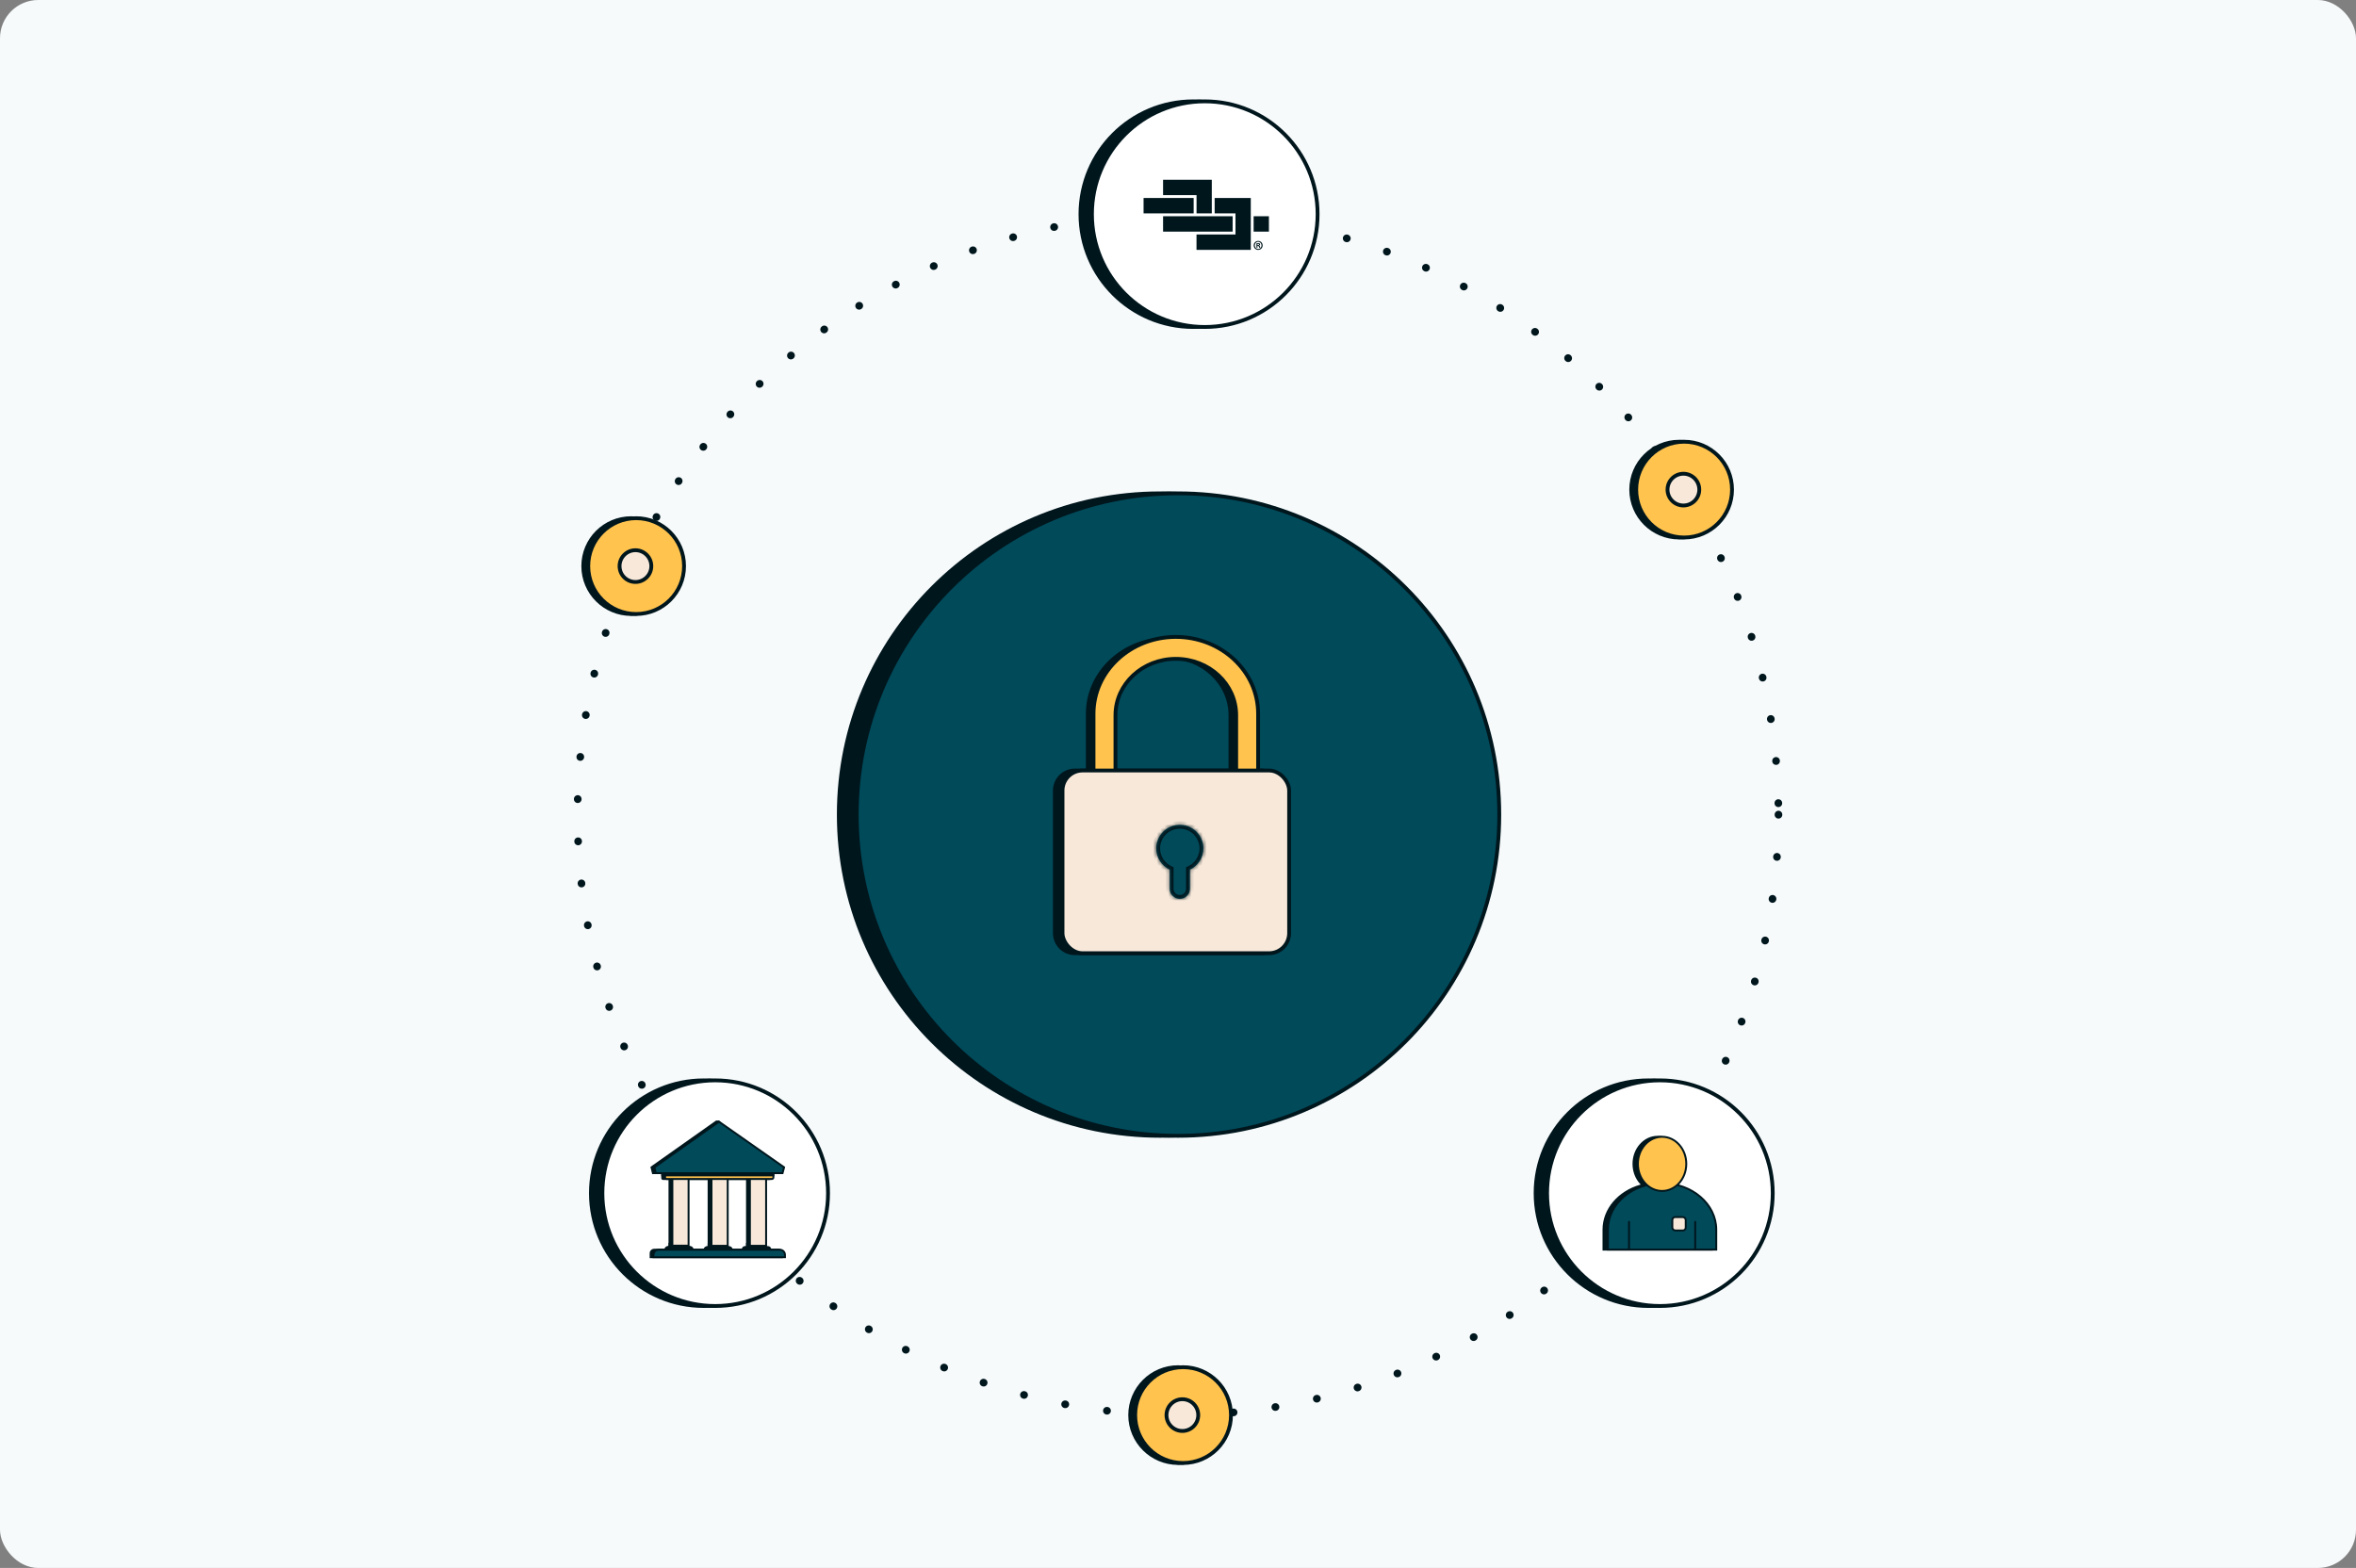 <svg width="616" height="410" viewBox="0 0 616 410" fill="none" xmlns="http://www.w3.org/2000/svg">
<rect x="0" y="0" width="616" height="410" fill="#808080" stroke="none"/>
<rect width="616" height="410" rx="10" fill="#F7FAFB"/>
<circle cx="308" cy="213" r="157" stroke="#00161D" stroke-width="2" stroke-linecap="round" stroke-dasharray="0.05 11"/>
<circle cx="303.312" cy="213" r="84" fill="#00161D" stroke="#00161D" stroke-linecap="round"/>
<circle cx="308" cy="213" r="84" fill="#004A5A" stroke="#00161D" stroke-linecap="round"/>
<path d="M283.412 209.58V210.08H283.912H289.65H290.15V209.58V201.473H320.712V209.58V210.08H321.212H326.95H327.45V209.58V201.473H329.819C332.713 201.473 335.058 203.818 335.058 206.711V244.011C335.058 246.905 332.713 249.25 329.819 249.25H281.042C278.149 249.25 275.804 246.905 275.804 244.011V206.711C275.804 203.818 278.149 201.473 281.042 201.473H283.412V209.58ZM321.712 200.473V187.009C321.712 178.566 314.39 171.78 305.431 171.78C296.472 171.78 289.15 178.566 289.15 187.009V200.473H284.412V186.626C284.412 175.842 293.789 167.042 305.431 167.042C317.073 167.042 326.45 175.842 326.45 186.626V200.473H321.712ZM321.712 209.08V201.473H326.45V209.08H321.712ZM284.412 201.473H289.15V209.08H284.412V201.473Z" fill="#00161D" stroke="#00161D"/>
<path d="M307.431 166.542C295.546 166.542 285.912 175.534 285.912 186.626V209.58H291.65V187.009C291.65 178.874 298.716 172.28 307.431 172.28C316.147 172.28 323.212 178.874 323.212 187.009V209.58H328.95V186.626C328.95 175.534 319.316 166.542 307.431 166.542Z" fill="#FFC34E" stroke="#00161D"/>
<rect x="277.804" y="201.473" width="59.254" height="47.777" rx="5.238" fill="#F8E8D9" stroke="#00161D"/>
<mask id="path-8-inside-1_5178_25151" fill="white">
<path fill-rule="evenodd" clip-rule="evenodd" d="M311.113 227.407C313.193 226.419 314.631 224.299 314.631 221.843C314.631 218.443 311.874 215.687 308.474 215.687C305.074 215.687 302.317 218.443 302.317 221.843C302.317 224.299 303.756 226.419 305.836 227.407V232.397C305.836 233.855 307.017 235.036 308.474 235.036C309.932 235.036 311.113 233.855 311.113 232.397V227.407Z"/>
</mask>
<path fill-rule="evenodd" clip-rule="evenodd" d="M311.113 227.407C313.193 226.419 314.631 224.299 314.631 221.843C314.631 218.443 311.874 215.687 308.474 215.687C305.074 215.687 302.317 218.443 302.317 221.843C302.317 224.299 303.756 226.419 305.836 227.407V232.397C305.836 233.855 307.017 235.036 308.474 235.036C309.932 235.036 311.113 233.855 311.113 232.397V227.407Z" fill="#004A5A"/>
<path d="M311.113 227.407L310.684 226.504L310.113 226.775V227.407H311.113ZM305.836 227.407H306.836V226.775L306.265 226.504L305.836 227.407ZM313.631 221.843C313.631 223.899 312.428 225.675 310.684 226.504L311.542 228.31C313.957 227.163 315.631 224.699 315.631 221.843H313.631ZM308.474 216.687C311.322 216.687 313.631 218.995 313.631 221.843H315.631C315.631 217.891 312.427 214.687 308.474 214.687V216.687ZM303.317 221.843C303.317 218.995 305.626 216.687 308.474 216.687V214.687C304.522 214.687 301.317 217.891 301.317 221.843H303.317ZM306.265 226.504C304.52 225.676 303.317 223.899 303.317 221.843H301.317C301.317 224.7 302.991 227.163 305.407 228.311L306.265 226.504ZM306.836 232.397V227.407H304.836V232.397H306.836ZM308.474 234.036C307.569 234.036 306.836 233.302 306.836 232.397H304.836C304.836 234.407 306.465 236.036 308.474 236.036V234.036ZM310.113 232.397C310.113 233.302 309.379 234.036 308.474 234.036V236.036C310.484 236.036 312.113 234.407 312.113 232.397H310.113ZM310.113 227.407V232.397H312.113V227.407H310.113Z" fill="#00161D" mask="url(#path-8-inside-1_5178_25151)"/>
<circle cx="312" cy="56" r="29.5" fill="#00161D" stroke="#00161D"/>
<circle cx="315" cy="56" r="29.5" fill="white" stroke="#00161D"/>
<path d="M312.094 51.771H299V55.792H312.094V51.771Z" fill="#00161D"/>
<path d="M304.098 47V51.021H312.848V55.792H316.837V47.002H304.098V47Z" fill="#00161D"/>
<path d="M331.772 56.545H327.775V60.566H331.772V56.545Z" fill="#00161D"/>
<path d="M317.585 51.771V55.792H323.029V61.316H312.839V65.337H327.029V51.773H317.585V51.771Z" fill="#00161D"/>
<path d="M322.283 60.566V56.545H304.098V60.566H322.283Z" fill="#00161D"/>
<path d="M330.127 64.164C330.127 64.826 329.621 65.346 328.963 65.346C328.312 65.346 327.793 64.826 327.793 64.164C327.793 63.516 328.312 62.996 328.963 62.996C329.621 62.996 330.127 63.516 330.127 64.164ZM328.084 64.164C328.084 64.684 328.458 65.097 328.97 65.097C329.469 65.097 329.836 64.684 329.836 64.171C329.836 63.651 329.469 63.231 328.963 63.231C328.458 63.231 328.084 63.651 328.084 64.164ZM328.783 64.776H328.52V63.608C328.624 63.587 328.769 63.573 328.956 63.573C329.171 63.573 329.268 63.608 329.351 63.658C329.413 63.708 329.462 63.801 329.462 63.915C329.462 64.043 329.365 64.143 329.226 64.185V64.2C329.337 64.242 329.399 64.328 329.434 64.484C329.469 64.662 329.489 64.734 329.517 64.776H329.233C329.199 64.734 329.178 64.627 329.143 64.492C329.122 64.363 329.053 64.306 328.908 64.306H328.783V64.776ZM328.79 64.114H328.915C329.06 64.114 329.178 64.064 329.178 63.943C329.178 63.836 329.102 63.765 328.935 63.765C328.866 63.765 328.818 63.772 328.79 63.779V64.114Z" fill="#00161D"/>
<circle cx="184" cy="312" r="29.5" fill="#00161D" stroke="#00161D"/>
<circle cx="187" cy="312" r="29.5" fill="white" stroke="#00161D"/>
<path d="M179.526 307.4H174.79V325.968H179.526V307.4Z" fill="#00161D"/>
<path d="M179.526 325.021H174.79V325.968H179.526V325.021Z" fill="#00161D"/>
<path d="M173.653 326.916C173.653 326.288 174.162 325.779 174.79 325.779H179.526C180.154 325.779 180.663 326.288 180.663 326.916H173.653Z" fill="#00161D"/>
<path d="M189.758 307.551H185.021V326.008H189.758V307.551Z" fill="#00161D"/>
<path d="M189.758 325.021H185.021V325.968H189.758V325.021Z" fill="#00161D"/>
<path d="M183.884 326.955C183.884 326.328 184.393 325.819 185.021 325.819H189.758C190.386 325.819 190.895 326.328 190.895 326.955H183.884Z" fill="#00161D"/>
<path d="M199.8 307.551H195.063V326.008H199.8V307.551Z" fill="#00161D"/>
<path d="M199.8 325.021H195.063V325.968H199.8V325.021Z" fill="#00161D"/>
<path d="M193.926 326.726C193.926 326.225 194.333 325.819 194.834 325.819H200.029C200.531 325.819 200.937 326.225 200.937 326.726H193.926Z" fill="#00161D"/>
<path d="M172.895 307.021H201.695V308.065C201.695 308.325 201.483 308.537 201.223 308.537H173.367C173.106 308.537 172.895 308.325 172.895 308.065V307.021Z" fill="#00161D"/>
<path d="M172.895 306.263H201.695V307.589H172.895V306.263Z" fill="#00161D"/>
<path d="M169.863 327.718C169.863 327.065 170.392 326.537 171.044 326.537H203.546C204.198 326.537 204.726 327.065 204.726 327.718V329H169.863V327.718Z" fill="#00161D"/>
<path fill-rule="evenodd" clip-rule="evenodd" d="M187.223 293H187.958L204.034 307.021H170.52L170.053 305.128L187.223 293Z" fill="#00161D"/>
<path d="M175.798 325.721V307.652H180.035V325.721H175.798Z" fill="#F8E8D9" stroke="#00161D" stroke-width="0.5"/>
<path d="M174.697 326.668C174.805 326.3 175.145 326.031 175.548 326.031H180.285C180.688 326.031 181.028 326.3 181.136 326.668H174.697Z" fill="#00161D" stroke="#00161D" stroke-width="0.5"/>
<path d="M186.029 325.758V307.802H190.266V325.758H186.029Z" fill="#F8E8D9" stroke="#00161D" stroke-width="0.5"/>
<path d="M184.928 326.705C185.036 326.337 185.377 326.068 185.78 326.068H190.516C190.919 326.068 191.26 326.337 191.368 326.705H184.928Z" fill="#00161D" stroke="#00161D" stroke-width="0.5"/>
<path d="M196.072 325.758V307.802H200.308V325.758H196.072Z" fill="#F8E8D9" stroke="#00161D" stroke-width="0.5"/>
<path d="M194.984 326.476C195.082 326.237 195.318 326.068 195.593 326.068H200.788C201.062 326.068 201.298 326.237 201.396 326.476H194.984Z" fill="#00161D" stroke="#00161D" stroke-width="0.454"/>
<path d="M173.903 307.271H202.203V307.905C202.203 308.115 202.032 308.286 201.821 308.286H174.285C174.074 308.286 173.903 308.115 173.903 307.905V307.271Z" fill="#FFC34E" stroke="#00161D" stroke-width="0.5"/>
<path d="M173.903 306.513H202.203V307.339H173.903V306.513Z" fill="#00161D" stroke="#00161D" stroke-width="0.5"/>
<path d="M170.871 328.116C170.871 327.382 171.466 326.787 172.2 326.787H203.905C204.639 326.787 205.234 327.382 205.234 328.116V328.75H170.871V328.116Z" fill="#004A5A" stroke="#00161D" stroke-width="0.5"/>
<path d="M171.094 305.234L187.982 293.306L205.008 305.233L204.6 306.771H171.474L171.094 305.234Z" fill="#004A5A" stroke="#00161D" stroke-width="0.5"/>
<circle cx="431" cy="312" r="29.5" fill="#00161D" stroke="#00161D"/>
<circle cx="434" cy="312" r="29.5" fill="white" stroke="#00161D"/>
<path d="M419.25 321.531C419.25 316.202 423.272 311.64 428.897 310.019C430.097 311.199 431.676 311.918 433.415 311.918C435.155 311.918 436.734 311.199 437.934 310.019C443.558 311.64 447.58 316.202 447.58 321.531V326.75H419.25V321.531ZM429.049 309.459C427.845 308.174 427.09 306.359 427.09 304.334C427.09 300.395 429.947 297.25 433.415 297.25C436.883 297.25 439.74 300.395 439.74 304.334C439.74 306.359 438.986 308.174 437.781 309.459C436.4 309.089 434.934 308.889 433.415 308.889C431.897 308.889 430.43 309.089 429.049 309.459ZM429.466 309.867C430.718 309.556 432.043 309.389 433.415 309.389C434.788 309.389 436.112 309.556 437.365 309.867C436.279 310.839 434.903 311.418 433.415 311.418C431.927 311.418 430.551 310.839 429.466 309.867Z" fill="#00161D" stroke="#00161D" stroke-width="0.5"/>
<path d="M420.404 321.531C420.404 314.859 426.709 309.389 434.569 309.389C442.429 309.389 448.734 314.859 448.734 321.531V326.75H420.404V321.531Z" fill="#004A5A" stroke="#00161D" stroke-width="0.5" stroke-linecap="round"/>
<path d="M440.894 304.334C440.894 308.273 438.037 311.418 434.569 311.418C431.101 311.418 428.244 308.273 428.244 304.334C428.244 300.395 431.101 297.25 434.569 297.25C438.037 297.25 440.894 300.395 440.894 304.334Z" fill="#FFC34E" stroke="#00161D" stroke-width="0.5"/>
<path d="M426.173 319.5C426.173 319.362 426.061 319.25 425.923 319.25C425.785 319.25 425.673 319.362 425.673 319.5H426.173ZM425.673 326.423V326.673H426.173V326.423H425.673ZM425.673 319.5V326.423H426.173V319.5H425.673Z" fill="#00161D"/>
<path d="M443.481 319.5C443.481 319.362 443.369 319.25 443.231 319.25C443.093 319.25 442.981 319.362 442.981 319.5H443.481ZM442.981 326.423V326.673H443.481V326.423H442.981ZM442.981 319.5V326.423H443.481V319.5H442.981Z" fill="#00161D"/>
<circle cx="165.026" cy="148.026" r="12.526" fill="#00161D" stroke="#00161D"/>
<circle cx="166.329" cy="148.026" r="12.526" fill="#FFC34E" stroke="#00161D"/>
<circle cx="166.143" cy="148.026" r="4.152" fill="#F8E8D9" stroke="#00161D"/>
<circle cx="308.026" cy="370.026" r="12.526" fill="#00161D" stroke="#00161D"/>
<circle cx="309.329" cy="370.026" r="12.526" fill="#FFC34E" stroke="#00161D"/>
<circle cx="309.143" cy="370.026" r="4.152" fill="#F8E8D9" stroke="#00161D"/>
<circle cx="439.026" cy="128.026" r="12.526" fill="#00161D" stroke="#00161D"/>
<circle cx="440.329" cy="128.026" r="12.526" fill="#FFC34E" stroke="#00161D"/>
<circle cx="440.143" cy="128.026" r="4.152" fill="#F8E8D9" stroke="#00161D"/>
<rect x="437.25" y="318.25" width="3.5" height="3.5" rx="0.75" fill="#F8E8D9" stroke="#00161D" stroke-width="0.5"/>
</svg>
